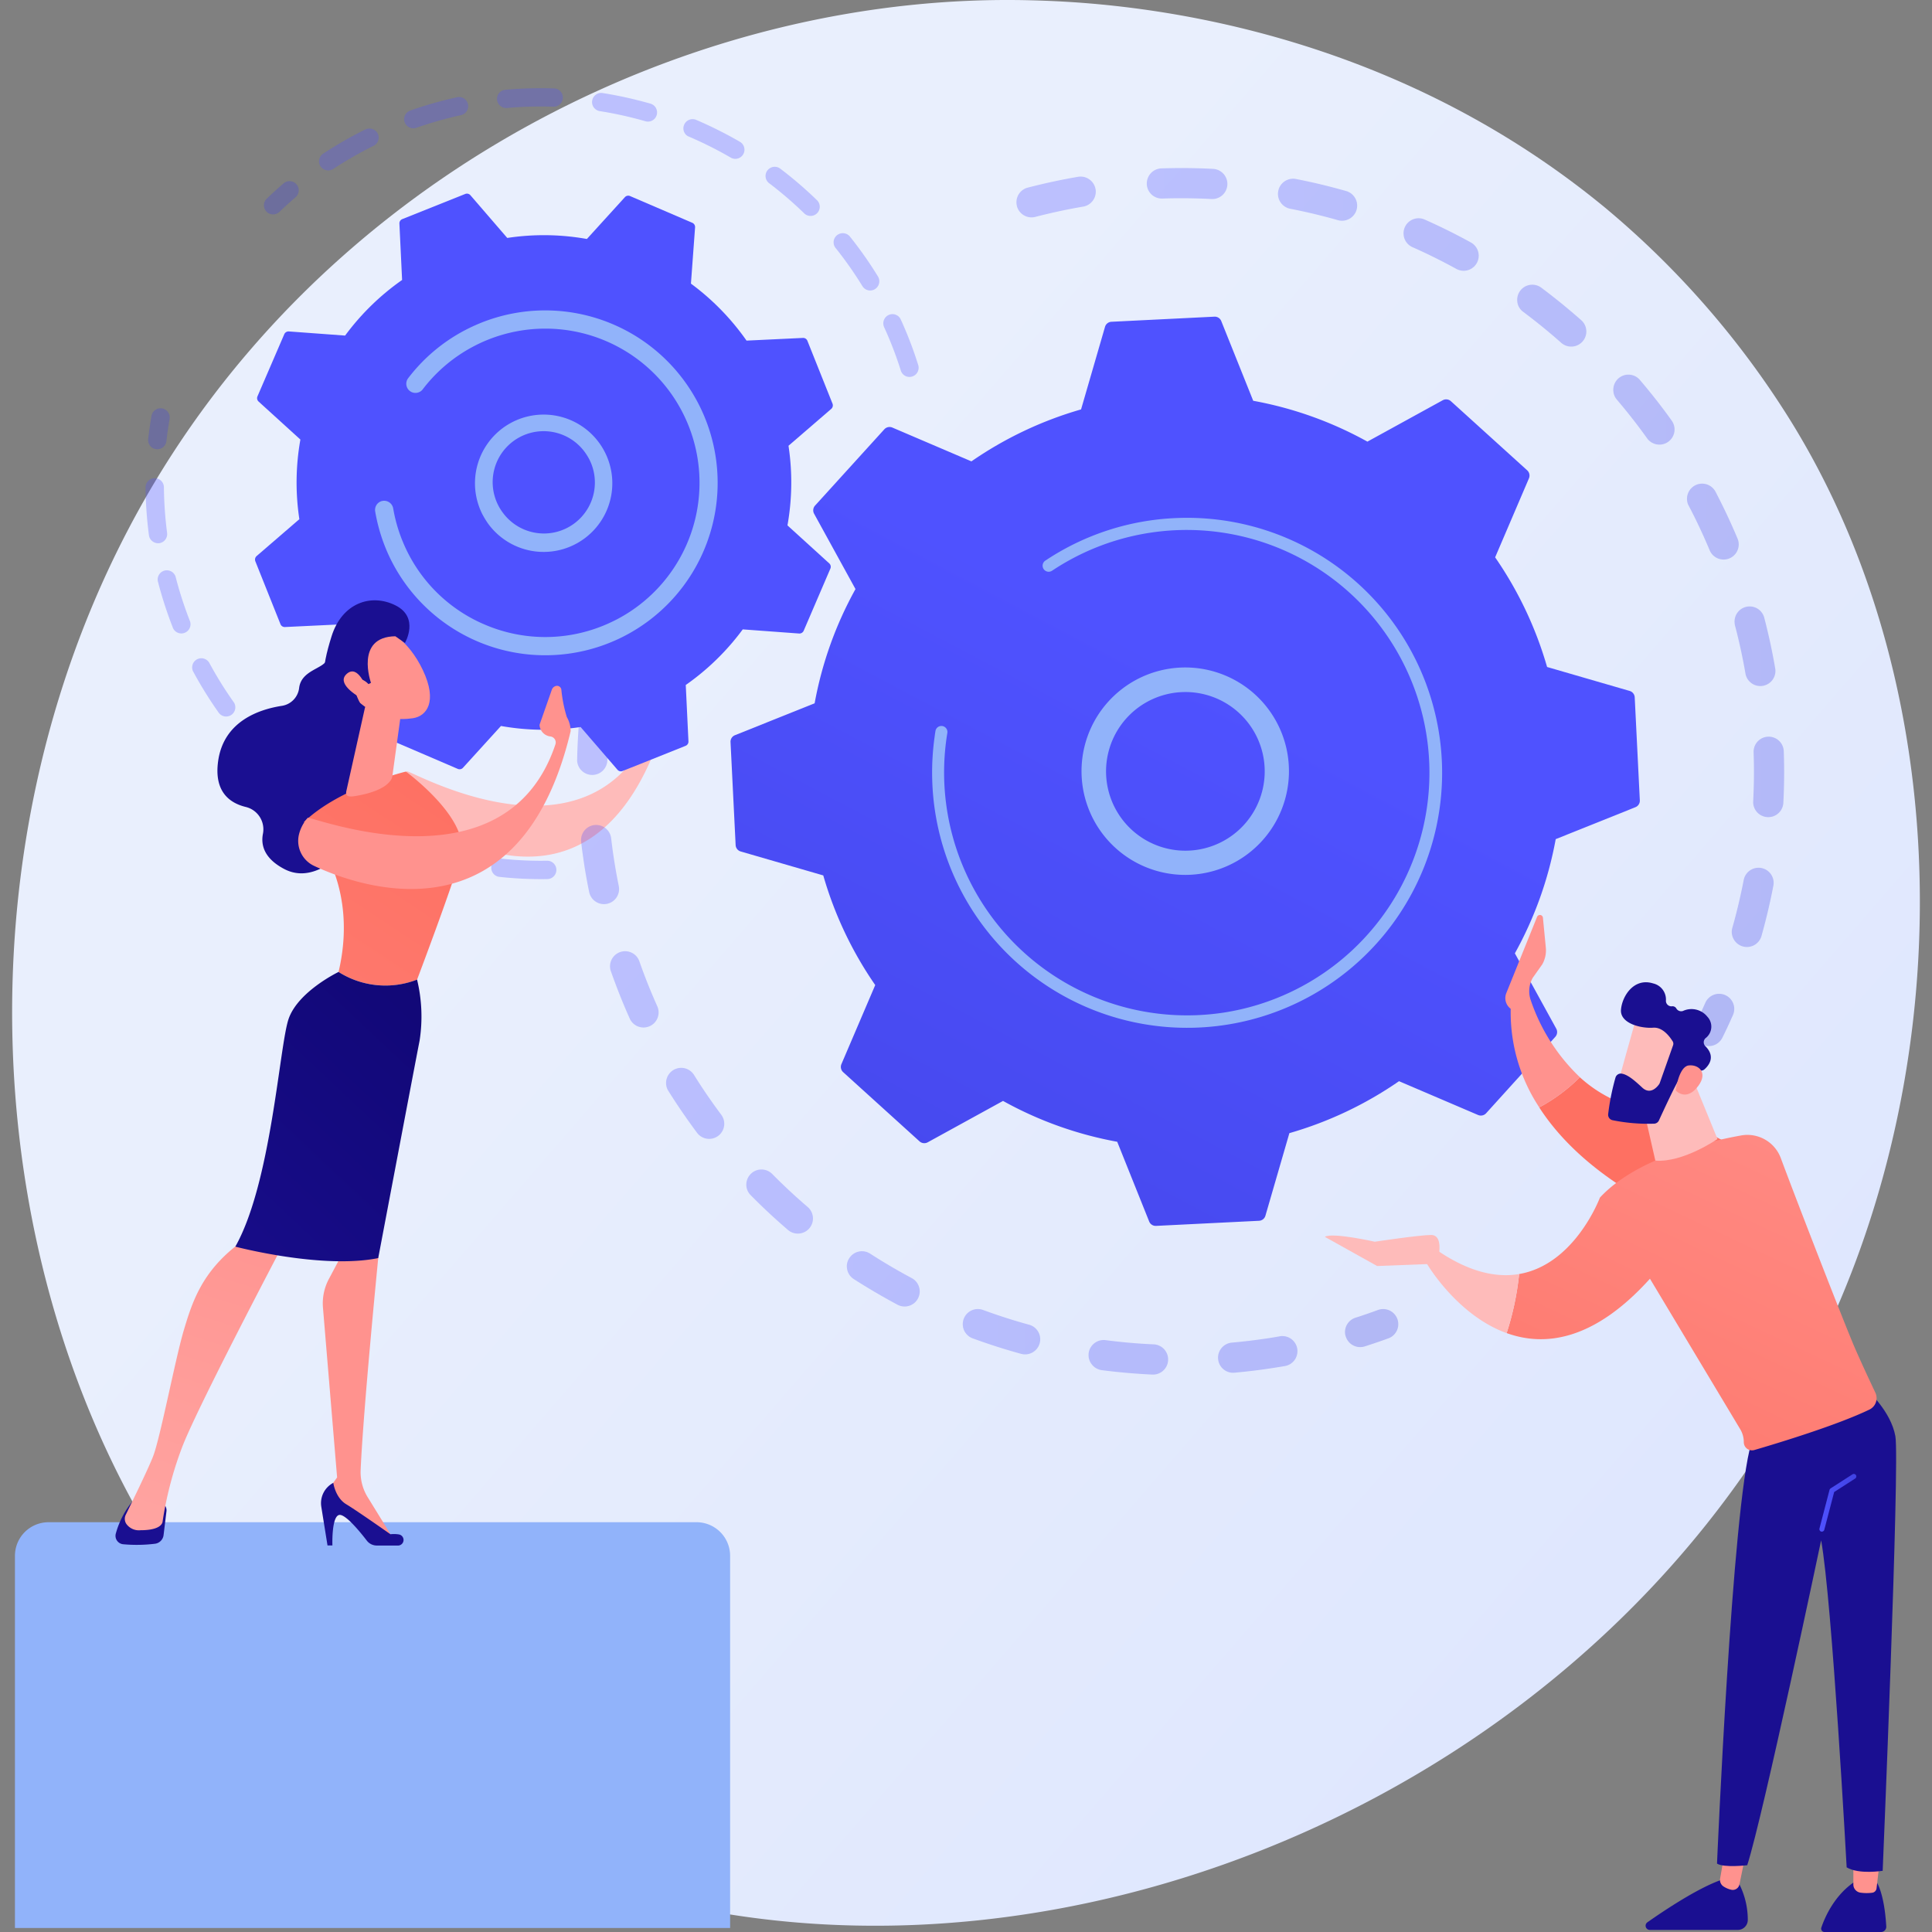 <svg xmlns="http://www.w3.org/2000/svg" xmlns:xlink="http://www.w3.org/1999/xlink" width="400" height="400" viewBox="0 0 400 400"><rect x="0" y="0" width="400" height="400" fill="#808080" stroke="none"/><defs><clipPath id="a"><rect width="400" height="400" transform="translate(-2277.5 4153.999)" fill="#fff"/></clipPath><clipPath id="b"><rect width="400" height="400" transform="translate(9875 14977.999)" fill="#fff"/></clipPath><linearGradient id="c" x1="1.086" y1="1.014" x2="0.335" y2="0.363" gradientUnits="objectBoundingBox"><stop offset="0" stop-color="#dae3fe"/><stop offset="1" stop-color="#e9effd"/></linearGradient><linearGradient id="d" x1="16.732" y1="17.697" x2="17.34" y2="17.697" gradientUnits="objectBoundingBox"><stop offset="0" stop-color="#febbba"/><stop offset="1" stop-color="#ff928e"/></linearGradient><linearGradient id="e" x1="0.153" y1="0.707" x2="1.32" y2="0.707" gradientUnits="objectBoundingBox"><stop offset="0" stop-color="#4f52ff"/><stop offset="1" stop-color="#4042e2"/></linearGradient><linearGradient id="f" x1="-60.763" y1="-7.758" x2="-59.518" y2="-7.758" xlink:href="#e"/><linearGradient id="g" x1="-34.761" y1="-8.801" x2="-34.111" y2="-8.801" xlink:href="#e"/><linearGradient id="h" x1="0.341" y1="0.916" x2="1.618" y2="0.916" xlink:href="#e"/><linearGradient id="i" x1="-50.101" y1="20.967" x2="-48.901" y2="20.967" xlink:href="#e"/><linearGradient id="j" x1="1.274" y1="0.786" x2="0.745" y2="1.786" xlink:href="#e"/><linearGradient id="k" x1="-42.274" y1="24.699" x2="-41.591" y2="24.699" xlink:href="#e"/><linearGradient id="l" x1="1.29" y1="1.996" x2="2.117" y2="1.996" xlink:href="#e"/><linearGradient id="m" x1="1.716" y1="1.652" x2="3.052" y2="1.652" xlink:href="#e"/><linearGradient id="n" x1="-57.17" y1="20.005" x2="-55.461" y2="20.005" xlink:href="#e"/><linearGradient id="o" x1="2.101" y1="1.001" x2="2.331" y2="2.393" xlink:href="#e"/><linearGradient id="p" x1="-65.926" y1="0.5" x2="-64.926" y2="0.5" gradientUnits="objectBoundingBox"><stop offset="0" stop-color="#09005d"/><stop offset="1" stop-color="#1a0f91"/></linearGradient><linearGradient id="q" x1="-163.852" y1="0.502" x2="-162.85" y2="0.502" xlink:href="#d"/><linearGradient id="r" x1="-38.93" x2="-37.93" xlink:href="#p"/><linearGradient id="s" x1="-154.237" y1="0.499" x2="-153.237" y2="0.499" xlink:href="#d"/><linearGradient id="t" x1="-23.443" x2="-22.443" xlink:href="#p"/><linearGradient id="u" x1="-0.001" y1="0.5" x2="0.999" y2="0.5" xlink:href="#e"/><linearGradient id="v" x1="0.491" y1="0.805" x2="0.325" y2="7.794" gradientUnits="objectBoundingBox"><stop offset="0" stop-color="#fe7062"/><stop offset="1" stop-color="#ff928e"/></linearGradient><linearGradient id="w" x1="-37.811" y1="-2.053" x2="-36.502" y2="-2.053" xlink:href="#d"/><linearGradient id="x" x1="-0.047" y1="1.66" x2="1.146" y2="-0.491" xlink:href="#v"/><linearGradient id="y" x1="-36.415" y1="-1.614" x2="-38.7" y2="1.548" xlink:href="#d"/><linearGradient id="z" x1="-28.08" y1="-2.793" x2="-29.92" y2="5.66" xlink:href="#d"/><linearGradient id="aa" x1="-49.426" y1="-1.142" x2="-52.075" y2="2.814" xlink:href="#d"/><linearGradient id="ab" x1="-49.922" y1="2.889" x2="-51.141" y2="4.185" xlink:href="#d"/><linearGradient id="ac" x1="-36.431" y1="2.291" x2="-35.387" y2="2.291" xlink:href="#p"/><linearGradient id="ad" x1="-145.235" y1="10.506" x2="-142.532" y2="7.966" xlink:href="#d"/><linearGradient id="ae" x1="-7.208" y1="-0.346" x2="-6.844" y2="0.297" xlink:href="#p"/><linearGradient id="af" x1="-17.067" y1="0.501" x2="-16.067" y2="0.501" xlink:href="#p"/><linearGradient id="ag" x1="-18.248" y1="1.602" x2="-17.212" y2="-1.187" xlink:href="#d"/><linearGradient id="ah" x1="-15.912" x2="-14.912" xlink:href="#p"/><linearGradient id="ai" x1="-5.985" y1="1.698" x2="-5.522" y2="-1.193" xlink:href="#d"/><linearGradient id="aj" x1="0.71" y1="-0.082" x2="-1.542" y2="4.317" xlink:href="#v"/><linearGradient id="ak" x1="1.822" y1="-1.633" x2="-0.086" y2="1.62" xlink:href="#p"/><linearGradient id="al" x1="-24.455" y1="1.857" x2="-24.2" y2="0.808" xlink:href="#d"/><linearGradient id="am" x1="-16.54" y1="1.328" x2="-15.078" y2="-1.033" xlink:href="#d"/><linearGradient id="an" x1="-15.293" y1="-0.334" x2="-14.591" y2="0.994" xlink:href="#p"/><linearGradient id="ao" x1="-58.772" y1="3.258" x2="-53.463" y2="-4.344" xlink:href="#d"/><linearGradient id="ap" x1="3.309" y1="2.946" x2="2.21" y2="3.36" xlink:href="#d"/></defs><g transform="translate(2277.5 -4153.999)" clip-path="url(#a)"><g transform="translate(-12152.5 -10824)" clip-path="url(#b)"><g transform="translate(9811.68 14913.005)"><path d="M444.252,334.353c-38.328,90.228-140.4,140.784-228.926,127.141-14.4-2.214-53.9-8.828-88.856-40.014-67.3-60.014-81.7-178.869-27.4-262.625,39.514-60.971,110.356-95.527,177.655-93.8,14.5.371,70.056,2.671,118.9,42.928a183.317,183.317,0,0,1,37.242,42.257C466.352,202.612,469.223,275.554,444.252,334.353Z" fill="url(#c)"/><path d="M145.47,231.283s39.314,33.342,55.128-15.714a5.541,5.541,0,0,0-.343-2.829,26.772,26.772,0,0,1-.257-5.428.84.84,0,0,0-.914-.857h0a1.179,1.179,0,0,0-.929.614l-3.357,6.386a2.383,2.383,0,0,0,1.743,2.557h0a1.172,1.172,0,0,1,.743,1.671c-13.871,27.271-49.214,6.6-49.714,7.014C145.8,226.154,143.727,227.783,145.47,231.283Z" fill="url(#d)"/><g opacity="0.3"><path d="M273.8,107.327a3.118,3.118,0,0,1,2.3-3.486c3.414-.886,6.928-1.643,10.428-2.243a3.145,3.145,0,0,1,3.614,2.557.086.086,0,0,0,.014.057,3.138,3.138,0,0,1-2.571,3.557c-3.329.571-6.657,1.286-9.914,2.129a3.132,3.132,0,0,1-3.814-2.243C273.84,107.542,273.811,107.442,273.8,107.327Zm26.985-3.871a3.013,3.013,0,0,1-.029-.371,3.129,3.129,0,0,1,3.029-3.229c3.543-.114,7.128-.086,10.657.1a3.126,3.126,0,1,1-.329,6.243c-3.357-.171-6.757-.214-10.128-.1a3.11,3.11,0,0,1-3.2-2.643Zm27.157,2.143a3.019,3.019,0,0,1,.029-1.071,3.125,3.125,0,0,1,3.671-2.471c3.471.671,6.971,1.514,10.371,2.486a3.134,3.134,0,1,1-1.714,6.029c-3.243-.93-6.557-1.715-9.857-2.358a3.141,3.141,0,0,1-2.5-2.614Zm26,8.171a3.154,3.154,0,0,1,.229-1.729,3.119,3.119,0,0,1,4.129-1.586c3.243,1.443,6.457,3.029,9.557,4.743a3.123,3.123,0,1,1-3.014,5.471c-2.943-1.614-6-3.143-9.086-4.5a3.134,3.134,0,0,1-1.818-2.4Zm23.528,13.771a3.184,3.184,0,0,1,.586-2.343,3.126,3.126,0,0,1,4.371-.643c2.829,2.114,5.614,4.386,8.271,6.728a3.127,3.127,0,0,1-4.143,4.686c-2.529-2.243-5.171-4.386-7.857-6.4a3.01,3.01,0,0,1-1.231-2.028Zm19.9,18.628a3.164,3.164,0,0,1,1.057-2.857,3.127,3.127,0,0,1,4.414.343c2.3,2.7,4.514,5.514,6.571,8.4a3.138,3.138,0,1,1-5.1,3.657c-1.957-2.743-4.057-5.414-6.243-7.986a3.026,3.026,0,0,1-.7-1.556ZM421.9,258.4a2.947,2.947,0,0,1,.086-1.314c.914-3.229,1.7-6.557,2.343-9.857a3.127,3.127,0,1,1,6.143,1.171c-.671,3.486-1.5,6.986-2.457,10.386a3.136,3.136,0,0,1-6.114-.386Zm-9.271-89.67a3.134,3.134,0,0,1,5.871-1.93c1.643,3.143,3.171,6.386,4.543,9.657a3.131,3.131,0,1,1-5.771,2.429c-1.3-3.1-2.743-6.186-4.314-9.171a2.772,2.772,0,0,1-.334-.988Zm13.7,62.785a3.046,3.046,0,0,1-.029-.629c.171-3.357.2-6.771.086-10.143a3.123,3.123,0,0,1,6.243-.214c.129,3.543.1,7.128-.086,10.671a3.126,3.126,0,0,1-6.214.314Zm-3.857-37.385a3.126,3.126,0,0,1,6.114-1.257c.9,3.429,1.657,6.928,2.257,10.428,0,.029.014.043.014.071a3.127,3.127,0,1,1-6.171,1.014c-.571-3.314-1.3-6.643-2.157-9.9a2.782,2.782,0,0,1-.063-.36Z" fill="url(#e)"/><path d="M414.024,278.911a3.19,3.19,0,0,1,.286-1.843c.714-1.443,1.4-2.929,2.057-4.414a3.131,3.131,0,1,1,5.728,2.529c-.686,1.557-1.414,3.129-2.171,4.643a3.127,3.127,0,0,1-5.9-.914Z" fill="url(#f)"/></g><g opacity="0.3"><path d="M341.825,341.253a3.117,3.117,0,0,1,2.143-3.443c1.543-.486,3.086-1.029,4.614-1.586a3.128,3.128,0,1,1,2.157,5.872c-1.6.585-3.243,1.142-4.857,1.656a3.127,3.127,0,0,1-3.929-2.029A2.542,2.542,0,0,1,341.825,341.253Z" fill="url(#g)"/><path d="M184.212,243.583c-.214-1.429-.414-2.857-.571-4.3a3.128,3.128,0,0,1,6.214-.729c.386,3.329.914,6.628,1.571,9.857a3.127,3.127,0,1,1-6.129,1.243C184.884,247.654,184.512,245.611,184.212,243.583Zm-1.371-20.8a2.19,2.19,0,0,1-.029-.529c.071-3.486.286-7.014.643-10.486a3.124,3.124,0,1,1,6.214.643c-.343,3.286-.543,6.643-.6,9.957a3.133,3.133,0,0,1-6.229.414Zm6.814,42.742a3.127,3.127,0,0,1,6.043-1.5c1.086,3.114,2.329,6.228,3.686,9.257a3.124,3.124,0,1,1-5.7,2.557c-1.429-3.186-2.729-6.471-3.886-9.757A2.662,2.662,0,0,1,189.655,265.525ZM186.3,196.183a3.193,3.193,0,0,1,.057-1.214c.829-3.386,1.814-6.786,2.929-10.086a3.126,3.126,0,1,1,5.928,1.986c-1.057,3.143-1.986,6.357-2.786,9.571a3.147,3.147,0,0,1-3.786,2.3,3.093,3.093,0,0,1-2.342-2.557Zm14.957,93.5a3.134,3.134,0,0,1,5.757-2.129c1.743,2.8,3.643,5.571,5.629,8.228a3.127,3.127,0,1,1-5,3.757c-2.086-2.8-4.086-5.714-5.928-8.657a2.824,2.824,0,0,1-.46-1.2Zm16.614,21.043a3.135,3.135,0,0,1,5.329-2.671c2.329,2.357,4.786,4.643,7.3,6.8a3.131,3.131,0,1,1-4.071,4.757c-2.643-2.271-5.229-4.671-7.671-7.157a3.064,3.064,0,0,1-.889-1.73Zm20.814,16.914a3.009,3.009,0,0,1,.471-2.157,3.119,3.119,0,0,1,4.329-.929c2.786,1.8,5.686,3.5,8.6,5.057a3.125,3.125,0,1,1-2.943,5.514c-3.071-1.643-6.114-3.429-9.057-5.314a3.106,3.106,0,0,1-1.4-2.172Zm24,11.971a3.2,3.2,0,0,1,.157-1.543,3.122,3.122,0,0,1,4.014-1.857c3.114,1.143,6.3,2.171,9.5,3.043a3.126,3.126,0,1,1-1.657,6.028c-3.357-.914-6.728-2-10-3.2a3.123,3.123,0,0,1-2.016-2.472Zm26.043,6.414a3.544,3.544,0,0,1-.014-.871,3.14,3.14,0,0,1,3.5-2.7c3.271.429,6.614.729,9.928.871a3.132,3.132,0,1,1-.286,6.257c-3.486-.157-7-.471-10.457-.914a3.183,3.183,0,0,1-2.674-2.644Zm26.814.529c-.014-.057-.014-.129-.029-.186a3.136,3.136,0,0,1,2.843-3.4c2.429-.214,4.886-.514,7.286-.871.871-.129,1.743-.271,2.6-.429a3.125,3.125,0,1,1,1.071,6.157c-.914.157-1.814.3-2.743.443-2.529.386-5.114.7-7.671.929a3.107,3.107,0,0,1-3.36-2.644Z" fill="url(#h)"/><path d="M195.555,170.927a3.14,3.14,0,0,1,.286-1.857c.757-1.514,1.557-3.043,2.386-4.543a3.123,3.123,0,0,1,5.471,3.014c-.786,1.429-1.543,2.871-2.257,4.314a3.123,3.123,0,0,1-5.886-.929Z" fill="url(#i)"/></g><path d="M232.069,169.669a1.47,1.47,0,0,0-.2,1.686l8.571,15.6a77.245,77.245,0,0,0-8.457,23.643l-16.5,6.614a1.446,1.446,0,0,0-.914,1.429l1.057,21.314a1.45,1.45,0,0,0,1.057,1.329l17.086,4.957a77.545,77.545,0,0,0,10.757,22.7l-7,16.371a1.47,1.47,0,0,0,.357,1.657L253.7,301.3a1.47,1.47,0,0,0,1.686.2l15.6-8.571a77.246,77.246,0,0,0,23.643,8.457l6.614,16.5a1.446,1.446,0,0,0,1.429.914l21.314-1.057a1.45,1.45,0,0,0,1.329-1.057l4.957-17.086a77.545,77.545,0,0,0,22.7-10.757l16.371,7a1.47,1.47,0,0,0,1.657-.357l14.328-15.828a1.47,1.47,0,0,0,.2-1.686l-8.571-15.6a77.243,77.243,0,0,0,8.457-23.643l16.5-6.614a1.446,1.446,0,0,0,.914-1.429l-1.057-21.314a1.45,1.45,0,0,0-1.057-1.329l-17.086-4.957a77.547,77.547,0,0,0-10.757-22.7l7-16.357a1.47,1.47,0,0,0-.357-1.657l-15.8-14.314a1.47,1.47,0,0,0-1.686-.2l-15.6,8.571a77.245,77.245,0,0,0-23.643-8.457l-6.614-16.5a1.446,1.446,0,0,0-1.429-.914l-21.314,1.057a1.45,1.45,0,0,0-1.329,1.057l-4.957,17.086a77.545,77.545,0,0,0-22.7,10.757l-16.371-7a1.47,1.47,0,0,0-1.657.357Z" fill="url(#j)"/><path d="M287.482,227.883a21.473,21.473,0,1,1,.7,3.071,21.173,21.173,0,0,1-.7-3.071Zm37.5-5.628a15.939,15.939,0,0,0-.543-2.386,16.424,16.424,0,1,0,.543,2.386Z" fill="#91b3fa"/><path d="M256.911,232.954a51.582,51.582,0,0,1-.543-5.4h0c-.029-.571-.043-1.143-.057-1.714a53.442,53.442,0,0,1,.529-8.428c0-.043.014-.071.014-.114.014-.114.029-.214.043-.329.029-.214.071-.414.1-.629a1.243,1.243,0,0,1,1.043-1.029,1.74,1.74,0,0,1,.386,0,1.249,1.249,0,0,1,1.029,1.443,50.289,50.289,0,0,0,52.085,58.4,50.953,50.953,0,0,0,5.143-.514,50.256,50.256,0,1,0-35.543-91.485,1.334,1.334,0,0,1-.514.2,1.256,1.256,0,0,1-.886-2.286A52.6,52.6,0,0,1,301.1,172.8a50.975,50.975,0,0,1,5.328-.529,52.794,52.794,0,1,1-49.517,60.683Z" fill="#91b3fa"/><g opacity="0.3"><path d="M118.184,108.37a1.878,1.878,0,0,1,.371-2.243c1.157-1.114,2.371-2.214,3.586-3.257a1.9,1.9,0,0,1,2.457,2.886c-1.171,1-2.314,2.043-3.429,3.1a1.9,1.9,0,0,1-2.686-.057,2.517,2.517,0,0,1-.3-.429Z" fill="url(#k)"/><path d="M129.584,99.27a1.887,1.887,0,0,1,.643-2.457,82.291,82.291,0,0,1,7.186-4.229c.514-.271,1.043-.529,1.571-.8a1.967,1.967,0,0,1,2.543.857,1.89,1.89,0,0,1-.857,2.543c-.5.243-1,.5-1.5.757-2.343,1.229-4.643,2.586-6.857,4.029a1.908,1.908,0,0,1-2.629-.543.59.59,0,0,1-.1-.157Zm17.628-8.728a1.861,1.861,0,0,1-.114-.243,1.9,1.9,0,0,1,1.157-2.414,82.327,82.327,0,0,1,9.7-2.757,1.894,1.894,0,0,1,.814,3.7,81.149,81.149,0,0,0-9.257,2.629,1.9,1.9,0,0,1-2.3-.915Zm19.228-4.2a1.994,1.994,0,0,1-.214-.7,1.891,1.891,0,0,1,1.714-2.057,81.942,81.942,0,0,1,10.086-.286,1.894,1.894,0,1,1-.129,3.786,77.349,77.349,0,0,0-9.628.271,1.9,1.9,0,0,1-1.828-1.014ZM186.112,87a1.817,1.817,0,0,1-.186-1.171,1.893,1.893,0,0,1,2.171-1.571,83.145,83.145,0,0,1,9.857,2.186,1.895,1.895,0,1,1-1.043,3.643,77.677,77.677,0,0,0-9.4-2.086,1.913,1.913,0,0,1-1.4-1Zm18.914,5.443a1.856,1.856,0,0,1-.057-1.629,1.9,1.9,0,0,1,2.486-1,84.246,84.246,0,0,1,9.014,4.514,1.892,1.892,0,1,1-1.9,3.271,80.571,80.571,0,0,0-8.6-4.314,1.662,1.662,0,0,1-.943-.843Zm17.014,9.871a1.9,1.9,0,0,1,2.829-2.4,83.814,83.814,0,0,1,7.643,6.571,1.9,1.9,0,0,1-2.657,2.714,78.036,78.036,0,0,0-7.286-6.271,1.687,1.687,0,0,1-.529-.615Zm14.086,13.728a1.883,1.883,0,0,1,.5-2.357,1.905,1.905,0,0,1,2.671.3,81.53,81.53,0,0,1,5.8,8.257,1.916,1.916,0,0,1-.629,2.614,1.886,1.886,0,0,1-2.6-.629,77.8,77.8,0,0,0-5.529-7.871,1.117,1.117,0,0,1-.213-.315Zm13.828,25.985a1.214,1.214,0,0,1-.129-.314,77.776,77.776,0,0,0-2.943-7.843c-.171-.386-.343-.771-.514-1.143a1.91,1.91,0,0,1,.929-2.514,1.872,1.872,0,0,1,2.514.929c.186.4.371.8.543,1.214a79.087,79.087,0,0,1,3.071,8.214,1.89,1.89,0,0,1-1.243,2.371,1.863,1.863,0,0,1-2.228-.914Z" fill="url(#l)"/></g><g opacity="0.3"><path d="M103.284,203.983a1.9,1.9,0,0,1,3.357-1.771,78.613,78.613,0,0,0,4.986,8.043,1.9,1.9,0,1,1-3.1,2.186A82.32,82.32,0,0,1,103.3,204Zm-4.071-8.8c-.029-.057-.057-.129-.086-.186a83.707,83.707,0,0,1-3.071-9.443,1.9,1.9,0,1,1,3.671-.957,78.024,78.024,0,0,0,2.929,9.014,1.9,1.9,0,0,1-3.443,1.571Zm15.243,24.6a1.924,1.924,0,0,1,.4-2.286,1.9,1.9,0,0,1,2.671.129,77.83,77.83,0,0,0,6.786,6.6,1.894,1.894,0,1,1-2.471,2.871,83.5,83.5,0,0,1-7.114-6.928,1.87,1.87,0,0,1-.272-.386Zm-20.1-43.342a1.8,1.8,0,0,1-.2-.629,81.951,81.951,0,0,1-.7-9.9,1.9,1.9,0,0,1,3.8-.029,80.248,80.248,0,0,0,.657,9.443,1.9,1.9,0,0,1-1.629,2.129A1.947,1.947,0,0,1,94.356,176.441Zm34.757,55.985a1.875,1.875,0,0,1,.1-1.929,1.9,1.9,0,0,1,2.629-.529,77.789,77.789,0,0,0,8.171,4.786,1.891,1.891,0,1,1-1.714,3.371,80.389,80.389,0,0,1-8.571-5.014,1.889,1.889,0,0,1-.615-.685Zm17.257,8.743a1.895,1.895,0,0,1,2.329-2.657,78.483,78.483,0,0,0,9.071,2.686,1.892,1.892,0,1,1-.857,3.686,81.638,81.638,0,0,1-9.514-2.814,1.881,1.881,0,0,1-1.029-.9Zm18.871,4.357a1.811,1.811,0,0,1-.2-1.071,1.894,1.894,0,0,1,2.086-1.686,74.711,74.711,0,0,0,9.457.429,1.9,1.9,0,0,1,.057,3.8,79.289,79.289,0,0,1-9.914-.457,1.868,1.868,0,0,1-1.486-1.015Z" fill="url(#m)"/><path d="M94.2,156.984A1.879,1.879,0,0,1,94,155.9c.186-1.614.414-3.229.686-4.8a1.9,1.9,0,1,1,3.743.657c-.257,1.5-.486,3.043-.657,4.571a1.9,1.9,0,0,1-3.571.657Z" fill="url(#n)"/></g><path d="M116.627,147.055a.947.947,0,0,0,.243,1.086L125.513,156a50.609,50.609,0,0,0-.214,16.486l-8.843,7.628a.974.974,0,0,0-.271,1.086l5.2,13.014a.945.945,0,0,0,.943.6l11.657-.557a51.057,51.057,0,0,0,11.514,11.8l-.857,11.643a.964.964,0,0,0,.586.957l12.871,5.529a.947.947,0,0,0,1.086-.243l7.857-8.643a50.61,50.61,0,0,0,16.486.214l7.628,8.843a.946.946,0,0,0,1.086.257l13.014-5.2a.945.945,0,0,0,.6-.943l-.557-11.657A51.057,51.057,0,0,0,217.1,195.3l11.657.857a.973.973,0,0,0,.957-.571l5.529-12.871a.947.947,0,0,0-.243-1.086l-8.643-7.857a50.611,50.611,0,0,0,.214-16.486l8.843-7.628a.974.974,0,0,0,.271-1.086l-5.2-13.014a.945.945,0,0,0-.943-.6l-11.657.557a51.057,51.057,0,0,0-11.514-11.8l.857-11.643a.964.964,0,0,0-.586-.957l-12.871-5.529a.947.947,0,0,0-1.086.243l-7.857,8.643a50.609,50.609,0,0,0-16.486-.214l-7.628-8.843a.946.946,0,0,0-1.086-.257l-13.014,5.2a.945.945,0,0,0-.6.943l.557,11.657a51.057,51.057,0,0,0-11.8,11.514l-11.643-.857a.964.964,0,0,0-.957.586Z" fill="url(#o)"/><path d="M163.2,171.484a14.217,14.217,0,1,1,1.1,1.816A18.032,18.032,0,0,1,163.2,171.484Zm22.085-11.471a12.54,12.54,0,0,0-.814-1.314,10.552,10.552,0,1,0-17.086,12.386h0a10.552,10.552,0,0,0,17.9-11.073Z" fill="#91b3fa"/><path d="M144.57,181.512a34.723,34.723,0,0,1-1.514-3.3,36.248,36.248,0,0,1-2-7c-.014-.114-.043-.214-.057-.329a1.909,1.909,0,0,1,.986-2,1.83,1.83,0,0,1,.557-.186,1.912,1.912,0,0,1,2.186,1.557,31.865,31.865,0,0,0,1.843,6.543h0c.043.114.1.229.143.343a31.719,31.719,0,0,0,16.643,17.028c.029.014.043.014.071.029.071.029.129.057.2.086a31.759,31.759,0,0,0,24.428.314c1.029-.414,2.014-.871,2.986-1.371a31.919,31.919,0,0,0-26.657-57.914,30.531,30.531,0,0,0-2.943,1.357,31.777,31.777,0,0,0-10.6,8.928,1.71,1.71,0,0,1-.629.529,1.895,1.895,0,0,1-2.386-2.829,35.546,35.546,0,0,1,11.857-9.986c1.071-.557,2.171-1.057,3.3-1.514a35.7,35.7,0,1,1-18.414,49.714Z" fill="#91b3fa"/><path d="M451.98,454.88s1.5,2.357,1.871,8.971a1.087,1.087,0,0,1-1.071,1.143H441.066a.689.689,0,0,1-.657-.914c.686-2.029,2.757-6.986,7.4-9.814Z" fill="url(#p)"/><path d="M452.495,450.395l-.657,5.557a1.033,1.033,0,0,1-.914.914,9.013,9.013,0,0,1-2.471-.029,1.706,1.706,0,0,1-1.414-1.7v-5.371Z" fill="url(#q)"/><path d="M422.981,454.266a16.4,16.4,0,0,1,2.2,8.271,2.077,2.077,0,0,1-2.086,2.029H404.9a.871.871,0,0,1-.5-1.586c3.443-2.414,10.214-6.943,15.114-8.714h3.471Z" fill="url(#r)"/><path d="M424.866,448.266l-1.414,6.871a1.413,1.413,0,0,1-1.671,1.114,4.87,4.87,0,0,1-1.6-.671,1.623,1.623,0,0,1-.729-1.657l1.457-8.314Z" fill="url(#s)"/><path d="M449.895,352.81s4.914,4.329,5.843,9.543-2.629,89.97-2.629,89.97-4.914.814-7.457-.714c0,0-3-55.014-5.286-67.714,0,0-11.986,56.985-15.3,67.271,0,0-4.743.571-6.257-.329,0,0,3.143-73.856,7.086-87Z" fill="url(#t)"/><path d="M440.523,382.1a.519.519,0,0,0,.5-.386l2.043-7.814,4.343-2.786a.517.517,0,1,0-.557-.871l-4.514,2.9a.588.588,0,0,0-.229.3l-2.086,8.014a.537.537,0,0,0,.371.643Z" fill="url(#u)"/><path d="M401.9,294.311c20.071,5.329,23.728,11.171,23.728,11.171l-14.643,11.457s-19.028-7.2-28.985-22.671a35.526,35.526,0,0,0,8.414-6.243A27.572,27.572,0,0,0,401.9,294.311Z" fill="url(#v)"/><path d="M381.553,254.826a.631.631,0,0,1,1.214.171l.6,6.2a5.888,5.888,0,0,1-.729,3.443l-1.971,2.786a5.651,5.651,0,0,0-.429,4.629,39.462,39.462,0,0,0,10.186,15.971,35.435,35.435,0,0,1-8.414,6.243,35.663,35.663,0,0,1-5.914-20.414,2.762,2.762,0,0,1-.914-3.243Z" fill="url(#w)"/><path d="M394.567,312.939c7.286-7.857,21.157-11.4,29.2-12.857a7.376,7.376,0,0,1,8.243,4.671c3.614,9.714,13.457,35.014,15.357,39.357,1.557,3.571,3.2,7.043,4.229,9.228a2.631,2.631,0,0,1-1.214,3.486c-6.757,3.257-18.928,6.943-23.857,8.386a1.7,1.7,0,0,1-2.171-1.629,5.188,5.188,0,0,0-.757-2.714l-18.671-31.128c-11.643,12.914-21.843,14.086-29.671,11.257a59.1,59.1,0,0,0,2.586-12.228C389.424,326.782,394.567,312.939,394.567,312.939Z" fill="url(#x)"/><path d="M358.724,326.6l2.086-2.786c6.757,4.643,12.414,5.743,17.028,4.957A59.1,59.1,0,0,1,375.253,341C364.939,337.282,358.724,326.6,358.724,326.6Z" fill="url(#y)"/><path d="M360.2,326.653l-11.757.457-10.828-6.043c1.557-.971,10.343,1.014,10.343,1.014s9.186-1.386,11.671-1.4c2.071,0,1.771,2.971,1.614,3.971-.029.2-.057.329-.057.329Z" fill="url(#z)"/><path d="M412.709,285.668l6.2,15.143s-7.128,4.943-12.871,4.471l-3.1-13.614Z" fill="url(#aa)"/><path d="M402.238,275.34c-.143.2-4.486,15.914-4.486,15.914l9.014,2.286,6.328-14.271S404.609,271.968,402.238,275.34Z" fill="url(#ab)"/><path d="M409.7,281.44l-2.743,7.771a.987.987,0,0,1-.143.271c-.371.529-1.786,2.257-3.471.7-1.529-1.414-2.929-2.671-4.243-2.9a1.159,1.159,0,0,0-1.314.829,48.381,48.381,0,0,0-1.514,7.571,1.156,1.156,0,0,0,.929,1.243,36.966,36.966,0,0,0,8.614.714,1.139,1.139,0,0,0,.971-.671c.857-1.871,3.486-7.571,4.471-9.057.914-1.386,3.171-1.343,4.114-1.257a1.118,1.118,0,0,0,.843-.271c.829-.729,2.4-2.571.186-4.786a1.148,1.148,0,0,1,.029-1.657,2.985,2.985,0,0,0,.386-4.443,4.206,4.206,0,0,0-5.043-1.2,1.154,1.154,0,0,1-1.386-.514.91.91,0,0,0-.943-.443,1.14,1.14,0,0,1-1.214-1.157,3.417,3.417,0,0,0-2.657-3.586c-3.943-1.229-6.4,2.586-6.643,5.428s4.1,3.929,6.657,3.743c1.943-.143,3.386,1.786,3.971,2.714a.963.963,0,0,1,.143.958Z" fill="url(#ac)"/><path d="M410.252,290.754s.643-4.928,2.686-5.171,4.043,1.443,2.014,4.214C412.409,293.225,410.252,290.754,410.252,290.754Z" fill="url(#ad)"/><path d="M214.469,464.166H66.413V387.11a6.956,6.956,0,0,1,6.958-6.957H207.526a6.956,6.956,0,0,1,6.957,6.958v77.055Z" fill="#91b3fa"/><path d="M135.956,197.183s-4.2,2.043-4.971,4.386c-.614,1.886-5.257,2.129-5.728,5.829a4.246,4.246,0,0,1-3.557,3.729c-4.743.729-12.057,3.186-13.214,11.428-.886,6.286,2.314,8.671,5.671,9.5a4.763,4.763,0,0,1,3.614,5.5c-.486,2.386.229,5.157,4.371,7.343,9.286,4.9,18.557-11.6,18.557-11.6l1.9-28.814Z" fill="url(#ae)"/><path d="M97.785,377.881l-.6,4.943A2.048,2.048,0,0,1,95.4,384.61a30.759,30.759,0,0,1-6.614.1,1.755,1.755,0,0,1-1.471-2.271,17.954,17.954,0,0,1,3.314-6.457h5.486a1.7,1.7,0,0,1,1.67,1.9Z" fill="url(#af)"/><path d="M140.7,320.025l.929,5.443s-3.1,31.371-3.643,43.914a9.842,9.842,0,0,0,1.457,5.586l5.386,8.743-13.686-8.071-.271-1.671,2.243-3.086-2.929-35.142a10.774,10.774,0,0,1,1.229-5.957l2.829-5.314Z" fill="url(#ag)"/><path d="M145.713,384.981h-4.371a2.612,2.612,0,0,1-2.086-1.029c-1.357-1.771-4.186-5.214-5.529-5.314-1.814-.114-1.586,6.329-1.586,6.329h-1.014l-1.286-8.014A4.748,4.748,0,0,1,132.327,372h0s.414,3.071,2.671,4.428,9.157,6.214,9.157,6.214a6.6,6.6,0,0,1,1.771.043,1.16,1.16,0,0,1-.213,2.3Z" fill="url(#ah)"/><path d="M121.956,322.61s-18.143,34.414-21.028,42.271A74.47,74.47,0,0,0,97,379.91c-.057.971-1.271,1.9-4.586,1.9a3.192,3.192,0,0,1-2.971-1.357,1.9,1.9,0,0,1-.071-1.871c1.043-2.129,4.386-8.914,5.614-11.986,1.471-3.671,4.643-20.328,6.371-26.128s3.7-12.071,11.271-17.857C112.627,322.61,117.813,317.525,121.956,322.61Z" fill="url(#ai)"/><path d="M133.413,266.225c4.686-19.828-7.171-31.042-7.171-31.042,7.486-7.186,21.114-10.443,21.114-10.443s13,9.514,11.457,16.957c-.9,4.357-9.143,26.128-9.143,26.128a18.145,18.145,0,0,1-16.257-1.6Z" fill="url(#aj)"/><path d="M123.041,276.04c1.9-5.743,10.371-9.814,10.371-9.814a18.115,18.115,0,0,0,16.257,1.586,32.468,32.468,0,0,1,.529,12.6c-1.186,6.071-8.571,45.057-8.571,45.057-11.657,2.357-29.585-2.371-29.585-2.371C119.47,309.911,121.141,281.782,123.041,276.04Z" fill="url(#ak)"/><path d="M138.855,211.626l-3.814,17.086c-.357,1.5,1.014,1.257,2.529.971,2.486-.471,5.7-1.443,6.786-3.371a1.985,1.985,0,0,0,.2-.643l1.629-11.857a2.148,2.148,0,0,0-1.243-2.243l-3.157-1.4a2.136,2.136,0,0,0-2.93,1.457Z" fill="url(#al)"/><path d="M143.313,195.355s4.5,1.9,7.571,8.414.771,9.514-2.1,9.928-7.171.343-11.714-3.857S137.456,193.1,143.313,195.355Z" fill="url(#am)"/><path d="M140.127,206.369s-3.4-9.528,5.043-9.643l1.986,1.386s3.1-5.286-1.986-7.8-11.043-.443-13.2,6.414-2.529,11.443,1.071,14.714,5.086-.443,5.086-.443-1.957-3.071-1.157-4.714,2.643.343,2.643.343Z" fill="url(#an)"/><path d="M139.17,207.426s-1.714-4.914-4.014-2.957,1.857,4.529,3.486,5.371Z" fill="url(#ao)"/><path d="M128.384,244.283c8.828,4.129,42.528,16.557,53.085-27.928a5.973,5.973,0,0,0-.8-2.914,28.458,28.458,0,0,1-1.129-5.671.9.9,0,0,0-1.1-.757h0a1.213,1.213,0,0,0-.871.786l-2.543,7.257a2.541,2.541,0,0,0,2.243,2.414h0a1.25,1.25,0,0,1,1.043,1.643c-10.328,30.928-50.828,14.7-51.285,15.214a7.985,7.985,0,0,0-1.829,3.514,5.712,5.712,0,0,0,3.186,6.442Z" fill="url(#ap)"/></g></g></g></svg>